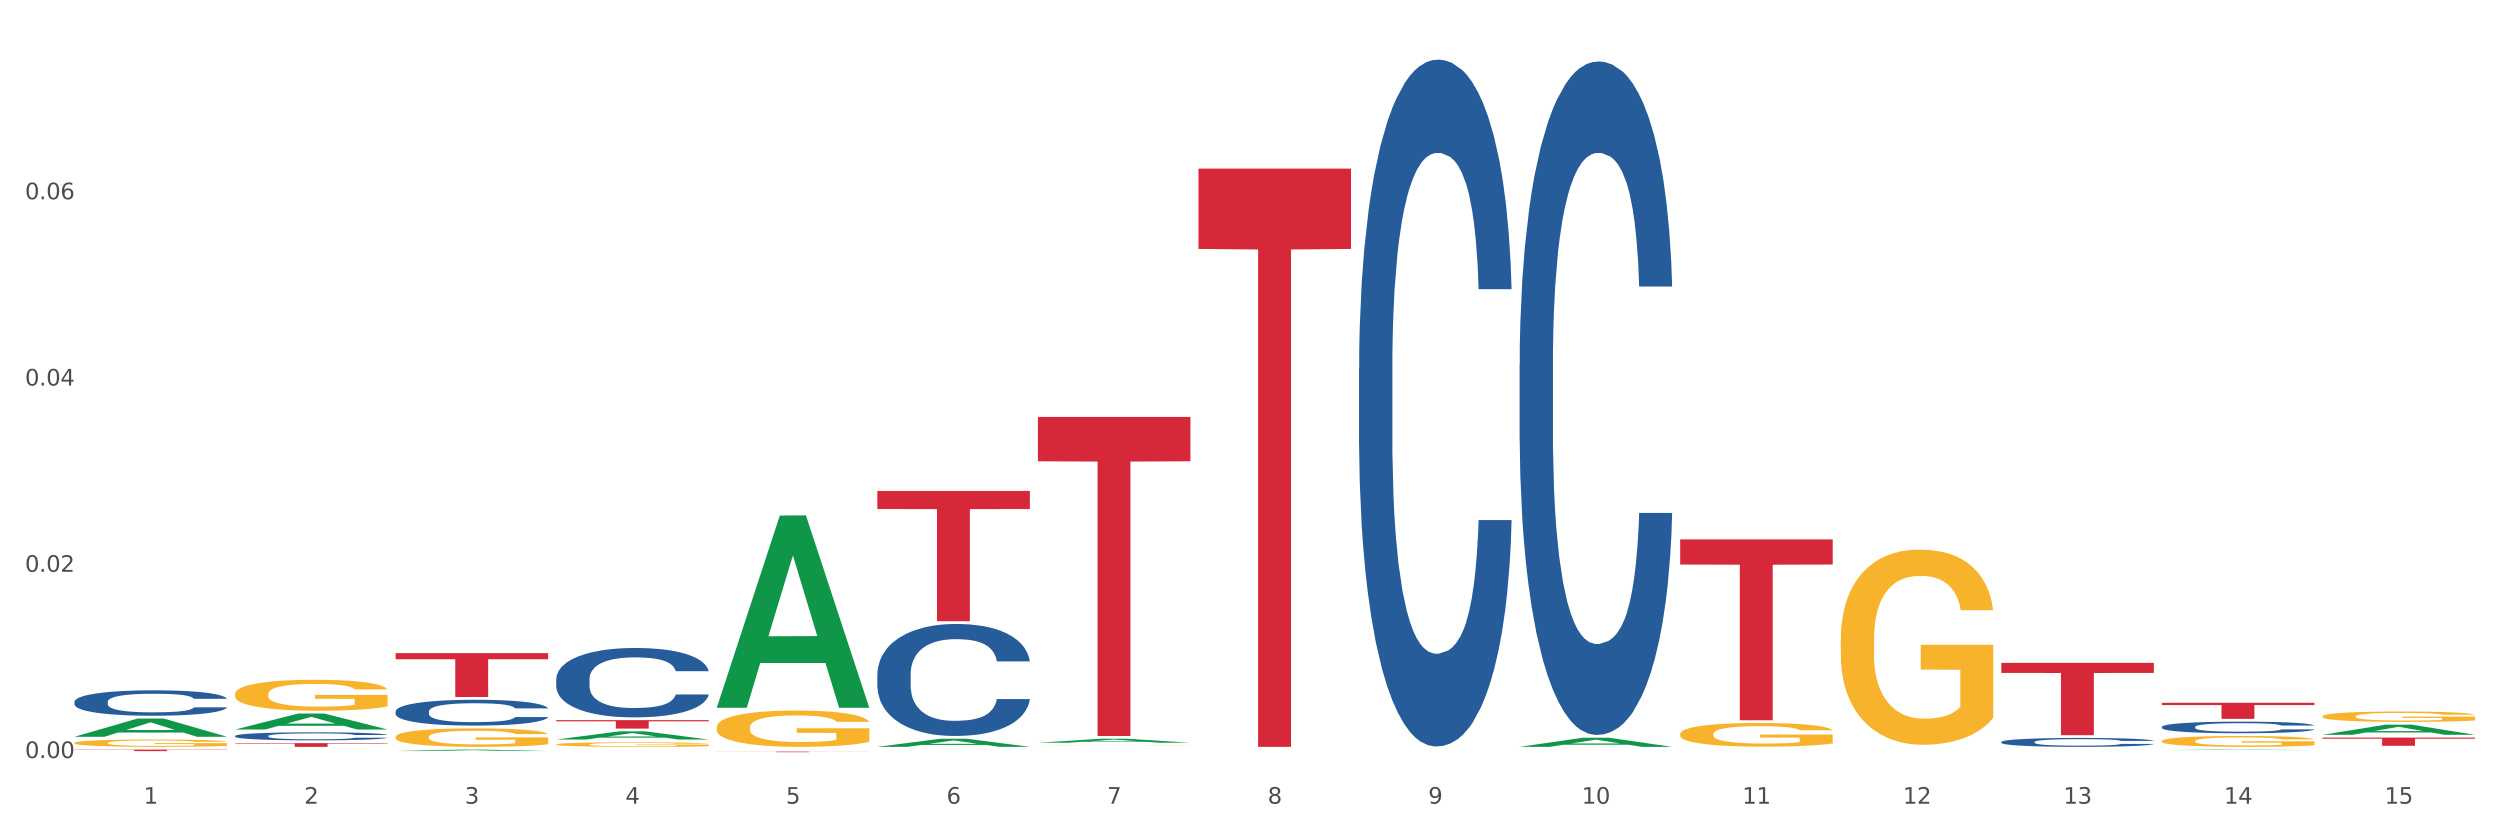<?xml version="1.0" encoding="utf-8" standalone="no"?>
<!DOCTYPE svg PUBLIC "-//W3C//DTD SVG 1.1//EN"
  "http://www.w3.org/Graphics/SVG/1.1/DTD/svg11.dtd">
<svg xmlns:xlink="http://www.w3.org/1999/xlink" width="1080pt" height="360pt" viewBox="0 0 1080 360" xmlns="http://www.w3.org/2000/svg" version="1.1">
 <rect x="0" y="0" width="1080" height="360" fill="#333333" stroke="none"/>
 <defs>
  <style type="text/css">*{stroke-linejoin: round; stroke-linecap: butt}</style>
 </defs>
 <g id="figure_1">
  <g id="patch_1">
   <path d="M 0 360 
L 1080 360 
L 1080 0 
L 0 0 
z
" style="fill: #ffffff; stroke: #ffffff; stroke-linejoin: miter"/>
  </g>
  <g id="axes_1">
   <g id="matplotlib.axis_1">
    <g id="xtick_1">
     <g id="text_1">
      <!-- 1 -->
      <g style="fill: #4d4d4d" transform="translate(62.07 347.204) scale(0.096 -0.096)">
       <defs>
        <path id="DejaVuSans-31" d="M 794 531 
L 1825 531 
L 1825 4091 
L 703 3866 
L 703 4441 
L 1819 4666 
L 2450 4666 
L 2450 531 
L 3481 531 
L 3481 0 
L 794 0 
L 794 531 
z
" transform="scale(0.016)"/>
       </defs>
       <use xlink:href="#DejaVuSans-31"/>
      </g>
     </g>
    </g>
    <g id="xtick_2">
     <g id="text_2">
      <!-- 2 -->
      <g style="fill: #4d4d4d" transform="translate(131.436 347.204) scale(0.096 -0.096)">
       <defs>
        <path id="DejaVuSans-32" d="M 1228 531 
L 3431 531 
L 3431 0 
L 469 0 
L 469 531 
Q 828 903 1448 1529 
Q 2069 2156 2228 2338 
Q 2531 2678 2651 2914 
Q 2772 3150 2772 3378 
Q 2772 3750 2511 3984 
Q 2250 4219 1831 4219 
Q 1534 4219 1204 4116 
Q 875 4013 500 3803 
L 500 4441 
Q 881 4594 1212 4672 
Q 1544 4750 1819 4750 
Q 2544 4750 2975 4387 
Q 3406 4025 3406 3419 
Q 3406 3131 3298 2873 
Q 3191 2616 2906 2266 
Q 2828 2175 2409 1742 
Q 1991 1309 1228 531 
z
" transform="scale(0.016)"/>
       </defs>
       <use xlink:href="#DejaVuSans-32"/>
      </g>
     </g>
    </g>
    <g id="xtick_3">
     <g id="text_3">
      <!-- 3 -->
      <g style="fill: #4d4d4d" transform="translate(200.802 347.204) scale(0.096 -0.096)">
       <defs>
        <path id="DejaVuSans-33" d="M 2597 2516 
Q 3050 2419 3304 2112 
Q 3559 1806 3559 1356 
Q 3559 666 3084 287 
Q 2609 -91 1734 -91 
Q 1441 -91 1130 -33 
Q 819 25 488 141 
L 488 750 
Q 750 597 1062 519 
Q 1375 441 1716 441 
Q 2309 441 2620 675 
Q 2931 909 2931 1356 
Q 2931 1769 2642 2001 
Q 2353 2234 1838 2234 
L 1294 2234 
L 1294 2753 
L 1863 2753 
Q 2328 2753 2575 2939 
Q 2822 3125 2822 3475 
Q 2822 3834 2567 4026 
Q 2313 4219 1838 4219 
Q 1578 4219 1281 4162 
Q 984 4106 628 3988 
L 628 4550 
Q 988 4650 1302 4700 
Q 1616 4750 1894 4750 
Q 2613 4750 3031 4423 
Q 3450 4097 3450 3541 
Q 3450 3153 3228 2886 
Q 3006 2619 2597 2516 
z
" transform="scale(0.016)"/>
       </defs>
       <use xlink:href="#DejaVuSans-33"/>
      </g>
     </g>
    </g>
    <g id="xtick_4">
     <g id="text_4">
      <!-- 4 -->
      <g style="fill: #4d4d4d" transform="translate(270.169 347.204) scale(0.096 -0.096)">
       <defs>
        <path id="DejaVuSans-34" d="M 2419 4116 
L 825 1625 
L 2419 1625 
L 2419 4116 
z
M 2253 4666 
L 3047 4666 
L 3047 1625 
L 3713 1625 
L 3713 1100 
L 3047 1100 
L 3047 0 
L 2419 0 
L 2419 1100 
L 313 1100 
L 313 1709 
L 2253 4666 
z
" transform="scale(0.016)"/>
       </defs>
       <use xlink:href="#DejaVuSans-34"/>
      </g>
     </g>
    </g>
    <g id="xtick_5">
     <g id="text_5">
      <!-- 5 -->
      <g style="fill: #4d4d4d" transform="translate(339.535 347.204) scale(0.096 -0.096)">
       <defs>
        <path id="DejaVuSans-35" d="M 691 4666 
L 3169 4666 
L 3169 4134 
L 1269 4134 
L 1269 2991 
Q 1406 3038 1543 3061 
Q 1681 3084 1819 3084 
Q 2600 3084 3056 2656 
Q 3513 2228 3513 1497 
Q 3513 744 3044 326 
Q 2575 -91 1722 -91 
Q 1428 -91 1123 -41 
Q 819 9 494 109 
L 494 744 
Q 775 591 1075 516 
Q 1375 441 1709 441 
Q 2250 441 2565 725 
Q 2881 1009 2881 1497 
Q 2881 1984 2565 2268 
Q 2250 2553 1709 2553 
Q 1456 2553 1204 2497 
Q 953 2441 691 2322 
L 691 4666 
z
" transform="scale(0.016)"/>
       </defs>
       <use xlink:href="#DejaVuSans-35"/>
      </g>
     </g>
    </g>
    <g id="xtick_6">
     <g id="text_6">
      <!-- 6 -->
      <g style="fill: #4d4d4d" transform="translate(408.901 347.204) scale(0.096 -0.096)">
       <defs>
        <path id="DejaVuSans-36" d="M 2113 2584 
Q 1688 2584 1439 2293 
Q 1191 2003 1191 1497 
Q 1191 994 1439 701 
Q 1688 409 2113 409 
Q 2538 409 2786 701 
Q 3034 994 3034 1497 
Q 3034 2003 2786 2293 
Q 2538 2584 2113 2584 
z
M 3366 4563 
L 3366 3988 
Q 3128 4100 2886 4159 
Q 2644 4219 2406 4219 
Q 1781 4219 1451 3797 
Q 1122 3375 1075 2522 
Q 1259 2794 1537 2939 
Q 1816 3084 2150 3084 
Q 2853 3084 3261 2657 
Q 3669 2231 3669 1497 
Q 3669 778 3244 343 
Q 2819 -91 2113 -91 
Q 1303 -91 875 529 
Q 447 1150 447 2328 
Q 447 3434 972 4092 
Q 1497 4750 2381 4750 
Q 2619 4750 2861 4703 
Q 3103 4656 3366 4563 
z
" transform="scale(0.016)"/>
       </defs>
       <use xlink:href="#DejaVuSans-36"/>
      </g>
     </g>
    </g>
    <g id="xtick_7">
     <g id="text_7">
      <!-- 7 -->
      <g style="fill: #4d4d4d" transform="translate(478.267 347.204) scale(0.096 -0.096)">
       <defs>
        <path id="DejaVuSans-37" d="M 525 4666 
L 3525 4666 
L 3525 4397 
L 1831 0 
L 1172 0 
L 2766 4134 
L 525 4134 
L 525 4666 
z
" transform="scale(0.016)"/>
       </defs>
       <use xlink:href="#DejaVuSans-37"/>
      </g>
     </g>
    </g>
    <g id="xtick_8">
     <g id="text_8">
      <!-- 8 -->
      <g style="fill: #4d4d4d" transform="translate(547.634 347.204) scale(0.096 -0.096)">
       <defs>
        <path id="DejaVuSans-38" d="M 2034 2216 
Q 1584 2216 1326 1975 
Q 1069 1734 1069 1313 
Q 1069 891 1326 650 
Q 1584 409 2034 409 
Q 2484 409 2743 651 
Q 3003 894 3003 1313 
Q 3003 1734 2745 1975 
Q 2488 2216 2034 2216 
z
M 1403 2484 
Q 997 2584 770 2862 
Q 544 3141 544 3541 
Q 544 4100 942 4425 
Q 1341 4750 2034 4750 
Q 2731 4750 3128 4425 
Q 3525 4100 3525 3541 
Q 3525 3141 3298 2862 
Q 3072 2584 2669 2484 
Q 3125 2378 3379 2068 
Q 3634 1759 3634 1313 
Q 3634 634 3220 271 
Q 2806 -91 2034 -91 
Q 1263 -91 848 271 
Q 434 634 434 1313 
Q 434 1759 690 2068 
Q 947 2378 1403 2484 
z
M 1172 3481 
Q 1172 3119 1398 2916 
Q 1625 2713 2034 2713 
Q 2441 2713 2670 2916 
Q 2900 3119 2900 3481 
Q 2900 3844 2670 4047 
Q 2441 4250 2034 4250 
Q 1625 4250 1398 4047 
Q 1172 3844 1172 3481 
z
" transform="scale(0.016)"/>
       </defs>
       <use xlink:href="#DejaVuSans-38"/>
      </g>
     </g>
    </g>
    <g id="xtick_9">
     <g id="text_9">
      <!-- 9 -->
      <g style="fill: #4d4d4d" transform="translate(617 347.204) scale(0.096 -0.096)">
       <defs>
        <path id="DejaVuSans-39" d="M 703 97 
L 703 672 
Q 941 559 1184 500 
Q 1428 441 1663 441 
Q 2288 441 2617 861 
Q 2947 1281 2994 2138 
Q 2813 1869 2534 1725 
Q 2256 1581 1919 1581 
Q 1219 1581 811 2004 
Q 403 2428 403 3163 
Q 403 3881 828 4315 
Q 1253 4750 1959 4750 
Q 2769 4750 3195 4129 
Q 3622 3509 3622 2328 
Q 3622 1225 3098 567 
Q 2575 -91 1691 -91 
Q 1453 -91 1209 -44 
Q 966 3 703 97 
z
M 1959 2075 
Q 2384 2075 2632 2365 
Q 2881 2656 2881 3163 
Q 2881 3666 2632 3958 
Q 2384 4250 1959 4250 
Q 1534 4250 1286 3958 
Q 1038 3666 1038 3163 
Q 1038 2656 1286 2365 
Q 1534 2075 1959 2075 
z
" transform="scale(0.016)"/>
       </defs>
       <use xlink:href="#DejaVuSans-39"/>
      </g>
     </g>
    </g>
    <g id="xtick_10">
     <g id="text_10">
      <!-- 10 -->
      <g style="fill: #4d4d4d" transform="translate(683.312 347.204) scale(0.096 -0.096)">
       <defs>
        <path id="DejaVuSans-30" d="M 2034 4250 
Q 1547 4250 1301 3770 
Q 1056 3291 1056 2328 
Q 1056 1369 1301 889 
Q 1547 409 2034 409 
Q 2525 409 2770 889 
Q 3016 1369 3016 2328 
Q 3016 3291 2770 3770 
Q 2525 4250 2034 4250 
z
M 2034 4750 
Q 2819 4750 3233 4129 
Q 3647 3509 3647 2328 
Q 3647 1150 3233 529 
Q 2819 -91 2034 -91 
Q 1250 -91 836 529 
Q 422 1150 422 2328 
Q 422 3509 836 4129 
Q 1250 4750 2034 4750 
z
" transform="scale(0.016)"/>
       </defs>
       <use xlink:href="#DejaVuSans-31"/>
       <use xlink:href="#DejaVuSans-30" transform="translate(63.623 0)"/>
      </g>
     </g>
    </g>
    <g id="xtick_11">
     <g id="text_11">
      <!-- 11 -->
      <g style="fill: #4d4d4d" transform="translate(752.678 347.204) scale(0.096 -0.096)">
       <use xlink:href="#DejaVuSans-31"/>
       <use xlink:href="#DejaVuSans-31" transform="translate(63.623 0)"/>
      </g>
     </g>
    </g>
    <g id="xtick_12">
     <g id="text_12">
      <!-- 12 -->
      <g style="fill: #4d4d4d" transform="translate(822.044 347.204) scale(0.096 -0.096)">
       <use xlink:href="#DejaVuSans-31"/>
       <use xlink:href="#DejaVuSans-32" transform="translate(63.623 0)"/>
      </g>
     </g>
    </g>
    <g id="xtick_13">
     <g id="text_13">
      <!-- 13 -->
      <g style="fill: #4d4d4d" transform="translate(891.411 347.204) scale(0.096 -0.096)">
       <use xlink:href="#DejaVuSans-31"/>
       <use xlink:href="#DejaVuSans-33" transform="translate(63.623 0)"/>
      </g>
     </g>
    </g>
    <g id="xtick_14">
     <g id="text_14">
      <!-- 14 -->
      <g style="fill: #4d4d4d" transform="translate(960.777 347.204) scale(0.096 -0.096)">
       <use xlink:href="#DejaVuSans-31"/>
       <use xlink:href="#DejaVuSans-34" transform="translate(63.623 0)"/>
      </g>
     </g>
    </g>
    <g id="xtick_15">
     <g id="text_15">
      <!-- 15 -->
      <g style="fill: #4d4d4d" transform="translate(1030.143 347.204) scale(0.096 -0.096)">
       <use xlink:href="#DejaVuSans-31"/>
       <use xlink:href="#DejaVuSans-35" transform="translate(63.623 0)"/>
      </g>
     </g>
    </g>
    <g id="xtick_16"/>
    <g id="xtick_17"/>
    <g id="xtick_18"/>
    <g id="xtick_19"/>
    <g id="xtick_20"/>
    <g id="xtick_21"/>
    <g id="xtick_22"/>
    <g id="xtick_23"/>
    <g id="xtick_24"/>
    <g id="xtick_25"/>
    <g id="xtick_26"/>
    <g id="xtick_27"/>
    <g id="xtick_28"/>
    <g id="xtick_29"/>
   </g>
   <g id="matplotlib.axis_2">
    <g id="ytick_1">
     <g id="text_16">
      <!-- 0.00 -->
      <g style="fill: #4d4d4d" transform="translate(10.8 327.484) scale(0.096 -0.096)">
       <defs>
        <path id="DejaVuSans-2e" d="M 684 794 
L 1344 794 
L 1344 0 
L 684 0 
L 684 794 
z
" transform="scale(0.016)"/>
       </defs>
       <use xlink:href="#DejaVuSans-30"/>
       <use xlink:href="#DejaVuSans-2e" transform="translate(63.623 0)"/>
       <use xlink:href="#DejaVuSans-30" transform="translate(95.41 0)"/>
       <use xlink:href="#DejaVuSans-30" transform="translate(159.033 0)"/>
      </g>
     </g>
    </g>
    <g id="ytick_2">
     <g id="text_17">
      <!-- 0.02 -->
      <g style="fill: #4d4d4d" transform="translate(10.8 247.017) scale(0.096 -0.096)">
       <use xlink:href="#DejaVuSans-30"/>
       <use xlink:href="#DejaVuSans-2e" transform="translate(63.623 0)"/>
       <use xlink:href="#DejaVuSans-30" transform="translate(95.41 0)"/>
       <use xlink:href="#DejaVuSans-32" transform="translate(159.033 0)"/>
      </g>
     </g>
    </g>
    <g id="ytick_3">
     <g id="text_18">
      <!-- 0.04 -->
      <g style="fill: #4d4d4d" transform="translate(10.8 166.55) scale(0.096 -0.096)">
       <use xlink:href="#DejaVuSans-30"/>
       <use xlink:href="#DejaVuSans-2e" transform="translate(63.623 0)"/>
       <use xlink:href="#DejaVuSans-30" transform="translate(95.41 0)"/>
       <use xlink:href="#DejaVuSans-34" transform="translate(159.033 0)"/>
      </g>
     </g>
    </g>
    <g id="ytick_4">
     <g id="text_19">
      <!-- 0.06 -->
      <g style="fill: #4d4d4d" transform="translate(10.8 86.083) scale(0.096 -0.096)">
       <use xlink:href="#DejaVuSans-30"/>
       <use xlink:href="#DejaVuSans-2e" transform="translate(63.623 0)"/>
       <use xlink:href="#DejaVuSans-30" transform="translate(95.41 0)"/>
       <use xlink:href="#DejaVuSans-36" transform="translate(159.033 0)"/>
      </g>
     </g>
    </g>
    <g id="ytick_5"/>
    <g id="ytick_6"/>
    <g id="ytick_7"/>
    <g id="ytick_8"/>
   </g>
   <g id="PolyCollection_1">
    <path d="M 32.175 318.269 
L 32.243 318.262 
L 59.417 310.404 
L 70.695 310.396 
L 98.073 318.284 
L 85.029 318.284 
L 79.119 316.447 
L 51.061 316.447 
L 50.857 316.477 
L 45.151 318.284 
L 32.175 318.284 
L 32.175 318.269 
L 54.594 315.351 
L 75.586 315.344 
L 65.192 312.078 
L 65.056 312.063 
L 64.92 312.085 
L 54.526 315.344 
L 54.594 315.351 
L 32.175 318.269 
z
" clip-path="url(#p2cd7a5540b)" style="fill: #109648"/>
    <path d="M 170.907 282.16 
L 236.805 282.16 
L 236.805 284.793 
L 210.883 284.811 
L 210.883 301.104 
L 196.673 301.104 
L 196.673 284.811 
L 170.907 284.793 
L 170.907 282.178 
L 170.907 282.16 
z
" clip-path="url(#p2cd7a5540b)" style="fill: #d62839"/>
    <path d="M 240.274 311.094 
L 306.172 311.094 
L 306.172 311.602 
L 280.25 311.606 
L 280.25 314.752 
L 266.039 314.752 
L 266.039 311.606 
L 240.274 311.602 
L 240.274 311.098 
L 240.274 311.094 
z
" clip-path="url(#p2cd7a5540b)" style="fill: #d62839"/>
    <path d="M 309.64 324.682 
L 375.538 324.682 
L 375.538 324.719 
L 349.616 324.719 
L 349.616 324.95 
L 335.406 324.95 
L 335.406 324.719 
L 309.64 324.719 
L 309.64 324.682 
L 309.64 324.682 
z
" clip-path="url(#p2cd7a5540b)" style="fill: #d62839"/>
    <path d="M 379.006 212.083 
L 444.904 212.083 
L 444.904 219.904 
L 418.982 219.957 
L 418.982 268.362 
L 404.772 268.362 
L 404.772 219.957 
L 379.006 219.904 
L 379.006 212.136 
L 379.006 212.083 
z
" clip-path="url(#p2cd7a5540b)" style="fill: #d62839"/>
    <path d="M 517.739 72.826 
L 583.636 72.826 
L 583.636 107.543 
L 557.715 107.777 
L 557.715 322.644 
L 543.504 322.644 
L 543.504 107.777 
L 517.739 107.543 
L 517.739 73.061 
L 517.739 72.826 
z
" clip-path="url(#p2cd7a5540b)" style="fill: #d62839"/>
    <path d="M 933.936 314 
L 934.014 313.995 
L 934.014 313.867 
L 934.247 313.693 
L 935.104 313.373 
L 936.195 313.13 
L 938.064 312.846 
L 939.077 312.727 
L 940.401 312.595 
L 943.127 312.38 
L 946.243 312.196 
L 948.424 312.096 
L 950.06 312.032 
L 953.721 311.917 
L 955.824 311.867 
L 958.005 311.826 
L 959.874 311.798 
L 962.99 311.766 
L 965.483 311.752 
L 968.365 311.748 
L 970.779 311.752 
L 973.973 311.771 
L 978.647 311.826 
L 980.438 311.858 
L 982.853 311.913 
L 985.346 311.986 
L 987.371 312.059 
L 989.708 312.164 
L 992.122 312.302 
L 994.459 312.476 
L 996.095 312.636 
L 997.419 312.805 
L 998.587 313.011 
L 999.444 313.236 
L 999.834 313.423 
L 985.579 313.423 
L 985.19 313.254 
L 984.411 313.071 
L 983.632 312.947 
L 982.775 312.846 
L 981.451 312.732 
L 980.283 312.659 
L 978.335 312.572 
L 976.544 312.517 
L 975.064 312.485 
L 973.272 312.457 
L 969.455 312.43 
L 966.729 312.43 
L 965.015 312.439 
L 962.912 312.462 
L 961.121 312.494 
L 959.018 312.549 
L 957.382 312.608 
L 955.746 312.686 
L 954.811 312.741 
L 953.409 312.842 
L 952.475 312.924 
L 951.228 313.066 
L 950.527 313.167 
L 949.281 313.428 
L 948.736 313.62 
L 948.502 313.753 
L 948.346 313.899 
L 948.346 314.613 
L 948.814 314.934 
L 949.203 315.071 
L 949.826 315.227 
L 950.995 315.428 
L 952.708 315.625 
L 954.5 315.767 
L 955.98 315.854 
L 957.382 315.918 
L 958.784 315.968 
L 960.498 316.014 
L 961.9 316.042 
L 964.003 316.069 
L 966.495 316.083 
L 968.443 316.083 
L 972.415 316.06 
L 974.207 316.037 
L 975.92 316.005 
L 977.79 315.955 
L 979.27 315.9 
L 980.127 315.859 
L 981.529 315.772 
L 982.619 315.68 
L 983.554 315.575 
L 984.177 315.483 
L 984.878 315.346 
L 985.423 315.19 
L 985.579 315.108 
L 999.834 315.108 
L 999.522 315.273 
L 998.977 315.433 
L 997.886 315.648 
L 997.03 315.772 
L 995.705 315.923 
L 994.303 316.051 
L 992.356 316.193 
L 990.564 316.298 
L 988.695 316.39 
L 986.67 316.472 
L 983.009 316.586 
L 981.685 316.618 
L 978.88 316.673 
L 976.699 316.705 
L 973.506 316.737 
L 970.234 316.756 
L 966.807 316.76 
L 963.769 316.751 
L 960.42 316.724 
L 958.317 316.696 
L 955.98 316.655 
L 953.253 316.591 
L 950.683 316.513 
L 948.268 316.422 
L 946.009 316.316 
L 943.906 316.197 
L 941.18 316 
L 939.155 315.808 
L 937.675 315.63 
L 936.662 315.479 
L 935.65 315.286 
L 935.104 315.154 
L 934.247 314.833 
L 933.936 314.536 
L 933.936 314 
z
" clip-path="url(#p2cd7a5540b)" style="fill: #255c99"/>
    <path d="M 864.57 320.522 
L 864.648 320.519 
L 864.648 320.42 
L 864.881 320.287 
L 865.738 320.04 
L 866.829 319.854 
L 868.698 319.636 
L 869.711 319.544 
L 871.035 319.442 
L 873.761 319.277 
L 876.877 319.136 
L 879.058 319.059 
L 880.694 319.009 
L 884.355 318.921 
L 886.458 318.883 
L 888.639 318.851 
L 890.508 318.83 
L 893.624 318.805 
L 896.117 318.795 
L 898.999 318.791 
L 901.413 318.795 
L 904.607 318.809 
L 909.281 318.851 
L 911.072 318.876 
L 913.487 318.918 
L 915.979 318.974 
L 918.005 319.03 
L 920.341 319.111 
L 922.756 319.217 
L 925.093 319.351 
L 926.729 319.474 
L 928.053 319.604 
L 929.221 319.762 
L 930.078 319.935 
L 930.468 320.079 
L 916.213 320.079 
L 915.824 319.949 
L 915.045 319.808 
L 914.266 319.713 
L 913.409 319.636 
L 912.085 319.548 
L 910.916 319.491 
L 908.969 319.425 
L 907.177 319.382 
L 905.697 319.358 
L 903.906 319.337 
L 900.089 319.315 
L 897.363 319.315 
L 895.649 319.322 
L 893.546 319.34 
L 891.754 319.365 
L 889.651 319.407 
L 888.016 319.453 
L 886.38 319.513 
L 885.445 319.555 
L 884.043 319.632 
L 883.108 319.695 
L 881.862 319.805 
L 881.161 319.882 
L 879.915 320.083 
L 879.369 320.23 
L 879.136 320.332 
L 878.98 320.445 
L 878.98 320.994 
L 879.447 321.24 
L 879.837 321.346 
L 880.46 321.465 
L 881.628 321.62 
L 883.342 321.772 
L 885.134 321.881 
L 886.614 321.948 
L 888.016 321.997 
L 889.418 322.036 
L 891.131 322.071 
L 892.533 322.092 
L 894.637 322.113 
L 897.129 322.124 
L 899.076 322.124 
L 903.049 322.106 
L 904.841 322.088 
L 906.554 322.064 
L 908.424 322.025 
L 909.904 321.983 
L 910.76 321.951 
L 912.163 321.884 
L 913.253 321.814 
L 914.188 321.733 
L 914.811 321.663 
L 915.512 321.557 
L 916.057 321.437 
L 916.213 321.374 
L 930.468 321.374 
L 930.156 321.501 
L 929.611 321.624 
L 928.52 321.789 
L 927.663 321.884 
L 926.339 322 
L 924.937 322.099 
L 922.99 322.208 
L 921.198 322.289 
L 919.329 322.359 
L 917.304 322.423 
L 913.643 322.511 
L 912.318 322.535 
L 909.514 322.577 
L 907.333 322.602 
L 904.14 322.627 
L 900.868 322.641 
L 897.441 322.644 
L 894.403 322.637 
L 891.053 322.616 
L 888.95 322.595 
L 886.614 322.563 
L 883.887 322.514 
L 881.317 322.454 
L 878.902 322.384 
L 876.643 322.303 
L 874.54 322.211 
L 871.814 322.06 
L 869.789 321.912 
L 868.309 321.775 
L 867.296 321.659 
L 866.283 321.511 
L 865.738 321.409 
L 864.881 321.163 
L 864.57 320.934 
L 864.57 320.522 
z
" clip-path="url(#p2cd7a5540b)" style="fill: #255c99"/>
    <path d="M 656.471 157.278 
L 656.549 157.012 
L 656.549 149.572 
L 656.783 139.475 
L 657.639 120.874 
L 658.73 106.791 
L 660.599 90.317 
L 661.612 83.408 
L 662.936 75.702 
L 665.662 63.213 
L 668.778 52.584 
L 670.959 46.738 
L 672.595 43.018 
L 676.256 36.375 
L 678.359 33.452 
L 680.54 31.061 
L 682.41 29.467 
L 685.525 27.607 
L 688.018 26.809 
L 690.9 26.544 
L 693.315 26.809 
L 696.508 27.872 
L 701.182 31.061 
L 702.973 32.921 
L 705.388 36.11 
L 707.881 40.361 
L 709.906 44.613 
L 712.243 50.724 
L 714.657 58.696 
L 716.994 68.793 
L 718.63 78.093 
L 719.954 87.925 
L 721.123 99.882 
L 721.979 112.903 
L 722.369 123.797 
L 708.114 123.797 
L 707.725 113.966 
L 706.946 103.337 
L 706.167 96.162 
L 705.31 90.317 
L 703.986 83.674 
L 702.818 79.422 
L 700.87 74.373 
L 699.079 71.185 
L 697.599 69.325 
L 695.807 67.73 
L 691.99 66.136 
L 689.264 66.136 
L 687.55 66.667 
L 685.447 67.996 
L 683.656 69.856 
L 681.553 73.045 
L 679.917 76.499 
L 678.281 81.016 
L 677.346 84.205 
L 675.944 90.051 
L 675.01 94.834 
L 673.763 103.071 
L 673.062 108.917 
L 671.816 124.063 
L 671.271 135.223 
L 671.037 142.929 
L 670.881 151.432 
L 670.881 192.885 
L 671.349 211.485 
L 671.738 219.457 
L 672.361 228.491 
L 673.53 240.183 
L 675.243 251.609 
L 677.035 259.846 
L 678.515 264.895 
L 679.917 268.615 
L 681.319 271.538 
L 683.033 274.195 
L 684.435 275.789 
L 686.538 277.384 
L 689.03 278.181 
L 690.978 278.181 
L 694.95 276.852 
L 696.742 275.524 
L 698.456 273.664 
L 700.325 270.741 
L 701.805 267.552 
L 702.662 265.161 
L 704.064 260.112 
L 705.154 254.797 
L 706.089 248.686 
L 706.712 243.371 
L 707.413 235.4 
L 707.959 226.365 
L 708.114 221.582 
L 722.369 221.582 
L 722.057 231.148 
L 721.512 240.449 
L 720.422 252.937 
L 719.565 260.112 
L 718.241 268.881 
L 716.838 276.321 
L 714.891 284.558 
L 713.1 290.67 
L 711.23 295.984 
L 709.205 300.767 
L 705.544 307.41 
L 704.22 309.27 
L 701.416 312.459 
L 699.235 314.319 
L 696.041 316.179 
L 692.769 317.242 
L 689.342 317.507 
L 686.304 316.976 
L 682.955 315.382 
L 680.852 313.787 
L 678.515 311.396 
L 675.789 307.676 
L 673.218 303.159 
L 670.803 297.844 
L 668.544 291.733 
L 666.441 284.824 
L 663.715 273.398 
L 661.69 262.238 
L 660.21 251.875 
L 659.197 243.106 
L 658.185 231.946 
L 657.639 224.24 
L 656.783 205.639 
L 656.471 188.367 
L 656.471 157.278 
z
" clip-path="url(#p2cd7a5540b)" style="fill: #255c99"/>
    <path d="M 587.105 159.082 
L 587.183 158.811 
L 587.183 151.224 
L 587.416 140.927 
L 588.273 121.958 
L 589.364 107.596 
L 591.233 90.795 
L 592.246 83.749 
L 593.57 75.891 
L 596.296 63.155 
L 599.412 52.316 
L 601.593 46.354 
L 603.229 42.56 
L 606.89 35.786 
L 608.993 32.805 
L 611.174 30.366 
L 613.043 28.74 
L 616.159 26.843 
L 618.652 26.03 
L 621.534 25.759 
L 623.948 26.03 
L 627.142 27.114 
L 631.816 30.366 
L 633.607 32.263 
L 636.022 35.515 
L 638.514 39.851 
L 640.54 44.186 
L 642.877 50.419 
L 645.291 58.548 
L 647.628 68.846 
L 649.264 78.33 
L 650.588 88.356 
L 651.756 100.55 
L 652.613 113.828 
L 653.003 124.939 
L 638.748 124.939 
L 638.359 114.912 
L 637.58 104.073 
L 636.801 96.757 
L 635.944 90.795 
L 634.62 84.02 
L 633.451 79.685 
L 631.504 74.536 
L 629.713 71.284 
L 628.233 69.387 
L 626.441 67.762 
L 622.624 66.136 
L 619.898 66.136 
L 618.184 66.678 
L 616.081 68.033 
L 614.29 69.929 
L 612.186 73.181 
L 610.551 76.704 
L 608.915 81.311 
L 607.98 84.562 
L 606.578 90.524 
L 605.643 95.402 
L 604.397 103.802 
L 603.696 109.764 
L 602.45 125.21 
L 601.905 136.591 
L 601.671 144.449 
L 601.515 153.121 
L 601.515 195.394 
L 601.982 214.362 
L 602.372 222.492 
L 602.995 231.705 
L 604.163 243.628 
L 605.877 255.281 
L 607.669 263.681 
L 609.149 268.83 
L 610.551 272.623 
L 611.953 275.604 
L 613.666 278.314 
L 615.069 279.94 
L 617.172 281.566 
L 619.664 282.379 
L 621.612 282.379 
L 625.584 281.024 
L 627.376 279.669 
L 629.089 277.772 
L 630.959 274.791 
L 632.439 271.54 
L 633.296 269.101 
L 634.698 263.952 
L 635.788 258.532 
L 636.723 252.3 
L 637.346 246.88 
L 638.047 238.751 
L 638.592 229.537 
L 638.748 224.66 
L 653.003 224.66 
L 652.691 234.415 
L 652.146 243.899 
L 651.055 256.636 
L 650.199 263.952 
L 648.874 272.894 
L 647.472 280.482 
L 645.525 288.882 
L 643.733 295.115 
L 641.864 300.535 
L 639.839 305.412 
L 636.178 312.187 
L 634.853 314.084 
L 632.049 317.335 
L 629.868 319.232 
L 626.675 321.129 
L 623.403 322.213 
L 619.976 322.484 
L 616.938 321.942 
L 613.589 320.316 
L 611.485 318.69 
L 609.149 316.251 
L 606.422 312.458 
L 603.852 307.851 
L 601.437 302.431 
L 599.178 296.199 
L 597.075 289.153 
L 594.349 277.501 
L 592.324 266.12 
L 590.844 255.552 
L 589.831 246.609 
L 588.818 235.228 
L 588.273 227.37 
L 587.416 208.401 
L 587.105 190.787 
L 587.105 159.082 
z
" clip-path="url(#p2cd7a5540b)" style="fill: #255c99"/>
    <path d="M 379.006 291.294 
L 379.084 291.25 
L 379.084 290.012 
L 379.318 288.333 
L 380.175 285.24 
L 381.265 282.899 
L 383.134 280.159 
L 384.147 279.01 
L 385.471 277.729 
L 388.198 275.652 
L 391.313 273.885 
L 393.494 272.913 
L 395.13 272.294 
L 398.791 271.189 
L 400.894 270.703 
L 403.075 270.306 
L 404.945 270.04 
L 408.06 269.731 
L 410.553 269.599 
L 413.435 269.554 
L 415.85 269.599 
L 419.043 269.775 
L 423.717 270.306 
L 425.509 270.615 
L 427.923 271.145 
L 430.416 271.852 
L 432.441 272.559 
L 434.778 273.575 
L 437.193 274.901 
L 439.529 276.58 
L 441.165 278.126 
L 442.489 279.761 
L 443.658 281.75 
L 444.515 283.915 
L 444.904 285.726 
L 430.65 285.726 
L 430.26 284.092 
L 429.481 282.324 
L 428.702 281.131 
L 427.845 280.159 
L 426.521 279.054 
L 425.353 278.347 
L 423.405 277.508 
L 421.614 276.978 
L 420.134 276.668 
L 418.342 276.403 
L 414.526 276.138 
L 411.799 276.138 
L 410.086 276.226 
L 407.982 276.447 
L 406.191 276.757 
L 404.088 277.287 
L 402.452 277.861 
L 400.816 278.613 
L 399.882 279.143 
L 398.479 280.115 
L 397.545 280.91 
L 396.298 282.28 
L 395.597 283.252 
L 394.351 285.771 
L 393.806 287.626 
L 393.572 288.908 
L 393.416 290.322 
L 393.416 297.215 
L 393.884 300.308 
L 394.273 301.633 
L 394.896 303.136 
L 396.065 305.08 
L 397.778 306.98 
L 399.57 308.35 
L 401.05 309.189 
L 402.452 309.808 
L 403.854 310.294 
L 405.568 310.736 
L 406.97 311.001 
L 409.073 311.266 
L 411.566 311.398 
L 413.513 311.398 
L 417.485 311.177 
L 419.277 310.957 
L 420.991 310.647 
L 422.86 310.161 
L 424.34 309.631 
L 425.197 309.233 
L 426.599 308.394 
L 427.69 307.51 
L 428.624 306.494 
L 429.247 305.61 
L 429.948 304.284 
L 430.494 302.782 
L 430.65 301.987 
L 444.904 301.987 
L 444.592 303.577 
L 444.047 305.124 
L 442.957 307.201 
L 442.1 308.394 
L 440.776 309.852 
L 439.374 311.089 
L 437.426 312.459 
L 435.635 313.475 
L 433.765 314.359 
L 431.74 315.154 
L 428.079 316.259 
L 426.755 316.568 
L 423.951 317.098 
L 421.77 317.408 
L 418.576 317.717 
L 415.304 317.894 
L 411.877 317.938 
L 408.839 317.849 
L 405.49 317.584 
L 403.387 317.319 
L 401.05 316.922 
L 398.324 316.303 
L 395.753 315.552 
L 393.339 314.668 
L 391.08 313.652 
L 388.976 312.503 
L 386.25 310.603 
L 384.225 308.747 
L 382.745 307.024 
L 381.732 305.566 
L 380.72 303.71 
L 380.175 302.429 
L 379.318 299.336 
L 379.006 296.464 
L 379.006 291.294 
z
" clip-path="url(#p2cd7a5540b)" style="fill: #255c99"/>
    <path d="M 240.274 293.396 
L 240.352 293.369 
L 240.352 292.602 
L 240.585 291.562 
L 241.442 289.646 
L 242.533 288.195 
L 244.402 286.498 
L 245.415 285.786 
L 246.739 284.993 
L 249.465 283.706 
L 252.581 282.611 
L 254.762 282.009 
L 256.398 281.626 
L 260.059 280.941 
L 262.162 280.64 
L 264.343 280.394 
L 266.212 280.23 
L 269.328 280.038 
L 271.821 279.956 
L 274.703 279.929 
L 277.117 279.956 
L 280.311 280.066 
L 284.985 280.394 
L 286.776 280.586 
L 289.191 280.914 
L 291.683 281.352 
L 293.709 281.79 
L 296.045 282.42 
L 298.46 283.241 
L 300.797 284.281 
L 302.433 285.239 
L 303.757 286.252 
L 304.925 287.484 
L 305.782 288.825 
L 306.172 289.947 
L 291.917 289.947 
L 291.528 288.934 
L 290.749 287.839 
L 289.97 287.1 
L 289.113 286.498 
L 287.789 285.814 
L 286.62 285.376 
L 284.673 284.856 
L 282.881 284.527 
L 281.401 284.336 
L 279.61 284.171 
L 275.793 284.007 
L 273.067 284.007 
L 271.353 284.062 
L 269.25 284.199 
L 267.458 284.39 
L 265.355 284.719 
L 263.72 285.075 
L 262.084 285.54 
L 261.149 285.869 
L 259.747 286.471 
L 258.812 286.963 
L 257.566 287.812 
L 256.865 288.414 
L 255.619 289.974 
L 255.073 291.124 
L 254.84 291.918 
L 254.684 292.794 
L 254.684 297.064 
L 255.151 298.98 
L 255.541 299.801 
L 256.164 300.732 
L 257.332 301.936 
L 259.046 303.113 
L 260.838 303.962 
L 262.318 304.482 
L 263.72 304.865 
L 265.122 305.166 
L 266.835 305.44 
L 268.237 305.604 
L 270.341 305.768 
L 272.833 305.851 
L 274.78 305.851 
L 278.753 305.714 
L 280.545 305.577 
L 282.258 305.385 
L 284.128 305.084 
L 285.608 304.756 
L 286.465 304.509 
L 287.867 303.989 
L 288.957 303.442 
L 289.892 302.812 
L 290.515 302.265 
L 291.216 301.444 
L 291.761 300.513 
L 291.917 300.02 
L 306.172 300.02 
L 305.86 301.006 
L 305.315 301.964 
L 304.224 303.25 
L 303.367 303.989 
L 302.043 304.893 
L 300.641 305.659 
L 298.694 306.508 
L 296.902 307.137 
L 295.033 307.685 
L 293.008 308.177 
L 289.347 308.862 
L 288.022 309.053 
L 285.218 309.382 
L 283.037 309.573 
L 279.844 309.765 
L 276.572 309.874 
L 273.145 309.902 
L 270.107 309.847 
L 266.757 309.683 
L 264.654 309.519 
L 262.318 309.272 
L 259.591 308.889 
L 257.021 308.424 
L 254.606 307.876 
L 252.347 307.247 
L 250.244 306.535 
L 247.518 305.358 
L 245.493 304.208 
L 244.013 303.141 
L 243 302.237 
L 241.987 301.088 
L 241.442 300.294 
L 240.585 298.378 
L 240.274 296.599 
L 240.274 293.396 
z
" clip-path="url(#p2cd7a5540b)" style="fill: #255c99"/>
    <path d="M 170.907 307.312 
L 170.985 307.302 
L 170.985 307.016 
L 171.219 306.629 
L 172.076 305.915 
L 173.166 305.375 
L 175.036 304.743 
L 176.048 304.478 
L 177.373 304.182 
L 180.099 303.703 
L 183.215 303.295 
L 185.396 303.071 
L 187.031 302.928 
L 190.692 302.673 
L 192.796 302.561 
L 194.977 302.469 
L 196.846 302.408 
L 199.962 302.337 
L 202.454 302.306 
L 205.336 302.296 
L 207.751 302.306 
L 210.945 302.347 
L 215.618 302.469 
L 217.41 302.541 
L 219.825 302.663 
L 222.317 302.826 
L 224.342 302.989 
L 226.679 303.224 
L 229.094 303.53 
L 231.431 303.917 
L 233.066 304.274 
L 234.391 304.651 
L 235.559 305.11 
L 236.416 305.609 
L 236.805 306.027 
L 222.551 306.027 
L 222.161 305.65 
L 221.382 305.242 
L 220.604 304.967 
L 219.747 304.743 
L 218.422 304.488 
L 217.254 304.325 
L 215.307 304.131 
L 213.515 304.009 
L 212.035 303.938 
L 210.244 303.876 
L 206.427 303.815 
L 203.701 303.815 
L 201.987 303.836 
L 199.884 303.887 
L 198.092 303.958 
L 195.989 304.08 
L 194.353 304.213 
L 192.718 304.386 
L 191.783 304.508 
L 190.381 304.733 
L 189.446 304.916 
L 188.2 305.232 
L 187.499 305.457 
L 186.252 306.038 
L 185.707 306.466 
L 185.474 306.762 
L 185.318 307.088 
L 185.318 308.678 
L 185.785 309.392 
L 186.175 309.698 
L 186.798 310.044 
L 187.966 310.493 
L 189.68 310.931 
L 191.471 311.247 
L 192.951 311.441 
L 194.353 311.584 
L 195.755 311.696 
L 197.469 311.798 
L 198.871 311.859 
L 200.974 311.92 
L 203.467 311.951 
L 205.414 311.951 
L 209.387 311.9 
L 211.178 311.849 
L 212.892 311.777 
L 214.761 311.665 
L 216.241 311.543 
L 217.098 311.451 
L 218.5 311.257 
L 219.591 311.054 
L 220.526 310.819 
L 221.149 310.615 
L 221.85 310.309 
L 222.395 309.963 
L 222.551 309.779 
L 236.805 309.779 
L 236.494 310.146 
L 235.949 310.503 
L 234.858 310.982 
L 234.001 311.257 
L 232.677 311.594 
L 231.275 311.879 
L 229.328 312.195 
L 227.536 312.43 
L 225.667 312.634 
L 223.641 312.817 
L 219.98 313.072 
L 218.656 313.144 
L 215.852 313.266 
L 213.671 313.337 
L 210.477 313.409 
L 207.206 313.449 
L 203.779 313.46 
L 200.741 313.439 
L 197.391 313.378 
L 195.288 313.317 
L 192.951 313.225 
L 190.225 313.082 
L 187.655 312.909 
L 185.24 312.705 
L 182.981 312.471 
L 180.878 312.206 
L 178.152 311.767 
L 176.126 311.339 
L 174.646 310.941 
L 173.634 310.605 
L 172.621 310.177 
L 172.076 309.881 
L 171.219 309.168 
L 170.907 308.505 
L 170.907 307.312 
z
" clip-path="url(#p2cd7a5540b)" style="fill: #255c99"/>
    <path d="M 101.541 317.922 
L 101.619 317.919 
L 101.619 317.83 
L 101.853 317.71 
L 102.71 317.488 
L 103.8 317.32 
L 105.67 317.123 
L 106.682 317.041 
L 108.006 316.949 
L 110.733 316.8 
L 113.848 316.673 
L 116.029 316.603 
L 117.665 316.559 
L 121.326 316.48 
L 123.429 316.445 
L 125.61 316.416 
L 127.48 316.397 
L 130.595 316.375 
L 133.088 316.366 
L 135.97 316.363 
L 138.385 316.366 
L 141.578 316.378 
L 146.252 316.416 
L 148.044 316.439 
L 150.458 316.477 
L 152.951 316.527 
L 154.976 316.578 
L 157.313 316.651 
L 159.728 316.746 
L 162.064 316.867 
L 163.7 316.977 
L 165.024 317.095 
L 166.193 317.237 
L 167.05 317.393 
L 167.439 317.523 
L 153.185 317.523 
L 152.795 317.405 
L 152.016 317.279 
L 151.237 317.193 
L 150.38 317.123 
L 149.056 317.044 
L 147.888 316.993 
L 145.941 316.933 
L 144.149 316.895 
L 142.669 316.873 
L 140.877 316.854 
L 137.061 316.835 
L 134.334 316.835 
L 132.621 316.841 
L 130.518 316.857 
L 128.726 316.879 
L 126.623 316.917 
L 124.987 316.958 
L 123.351 317.012 
L 122.417 317.05 
L 121.015 317.12 
L 120.08 317.177 
L 118.834 317.275 
L 118.133 317.345 
L 116.886 317.526 
L 116.341 317.659 
L 116.107 317.751 
L 115.952 317.852 
L 115.952 318.347 
L 116.419 318.569 
L 116.808 318.664 
L 117.431 318.771 
L 118.6 318.911 
L 120.314 319.047 
L 122.105 319.145 
L 123.585 319.206 
L 124.987 319.25 
L 126.389 319.285 
L 128.103 319.317 
L 129.505 319.336 
L 131.608 319.355 
L 134.101 319.364 
L 136.048 319.364 
L 140.021 319.348 
L 141.812 319.332 
L 143.526 319.31 
L 145.395 319.275 
L 146.875 319.237 
L 147.732 319.209 
L 149.134 319.149 
L 150.225 319.085 
L 151.159 319.012 
L 151.783 318.949 
L 152.484 318.854 
L 153.029 318.746 
L 153.185 318.689 
L 167.439 318.689 
L 167.128 318.803 
L 166.582 318.914 
L 165.492 319.063 
L 164.635 319.149 
L 163.311 319.253 
L 161.909 319.342 
L 159.961 319.44 
L 158.17 319.513 
L 156.3 319.576 
L 154.275 319.634 
L 150.614 319.713 
L 149.29 319.735 
L 146.486 319.773 
L 144.305 319.795 
L 141.111 319.817 
L 137.84 319.83 
L 134.412 319.833 
L 131.374 319.827 
L 128.025 319.808 
L 125.922 319.789 
L 123.585 319.76 
L 120.859 319.716 
L 118.288 319.662 
L 115.874 319.599 
L 113.615 319.526 
L 111.512 319.443 
L 108.785 319.307 
L 106.76 319.174 
L 105.28 319.05 
L 104.267 318.946 
L 103.255 318.813 
L 102.71 318.721 
L 101.853 318.499 
L 101.541 318.293 
L 101.541 317.922 
z
" clip-path="url(#p2cd7a5540b)" style="fill: #255c99"/>
    <path d="M 32.175 303.153 
L 32.253 303.143 
L 32.253 302.862 
L 32.487 302.48 
L 33.343 301.778 
L 34.434 301.246 
L 36.303 300.624 
L 37.316 300.363 
L 38.64 300.072 
L 41.366 299.6 
L 44.482 299.199 
L 46.663 298.978 
L 48.299 298.837 
L 51.96 298.586 
L 54.063 298.476 
L 56.244 298.386 
L 58.114 298.325 
L 61.229 298.255 
L 63.722 298.225 
L 66.604 298.215 
L 69.019 298.225 
L 72.212 298.265 
L 76.886 298.386 
L 78.677 298.456 
L 81.092 298.576 
L 83.585 298.737 
L 85.61 298.897 
L 87.947 299.128 
L 90.361 299.429 
L 92.698 299.811 
L 94.334 300.162 
L 95.658 300.533 
L 96.827 300.985 
L 97.683 301.477 
L 98.073 301.888 
L 83.818 301.888 
L 83.429 301.517 
L 82.65 301.115 
L 81.871 300.844 
L 81.014 300.624 
L 79.69 300.373 
L 78.522 300.212 
L 76.574 300.021 
L 74.783 299.901 
L 73.303 299.831 
L 71.511 299.771 
L 67.694 299.71 
L 64.968 299.71 
L 63.255 299.73 
L 61.151 299.781 
L 59.36 299.851 
L 57.257 299.971 
L 55.621 300.102 
L 53.985 300.272 
L 53.05 300.393 
L 51.648 300.614 
L 50.714 300.794 
L 49.467 301.105 
L 48.766 301.326 
L 47.52 301.898 
L 46.975 302.32 
L 46.741 302.611 
L 46.585 302.932 
L 46.585 304.497 
L 47.053 305.2 
L 47.442 305.501 
L 48.065 305.842 
L 49.234 306.284 
L 50.947 306.715 
L 52.739 307.026 
L 54.219 307.217 
L 55.621 307.358 
L 57.023 307.468 
L 58.737 307.568 
L 60.139 307.629 
L 62.242 307.689 
L 64.734 307.719 
L 66.682 307.719 
L 70.654 307.669 
L 72.446 307.618 
L 74.16 307.548 
L 76.029 307.438 
L 77.509 307.317 
L 78.366 307.227 
L 79.768 307.036 
L 80.858 306.836 
L 81.793 306.605 
L 82.416 306.404 
L 83.117 306.103 
L 83.663 305.762 
L 83.818 305.581 
L 98.073 305.581 
L 97.761 305.943 
L 97.216 306.294 
L 96.126 306.765 
L 95.269 307.036 
L 93.945 307.368 
L 92.542 307.649 
L 90.595 307.96 
L 88.804 308.191 
L 86.934 308.391 
L 84.909 308.572 
L 81.248 308.823 
L 79.924 308.893 
L 77.12 309.013 
L 74.939 309.084 
L 71.745 309.154 
L 68.473 309.194 
L 65.046 309.204 
L 62.008 309.184 
L 58.659 309.124 
L 56.556 309.064 
L 54.219 308.973 
L 51.493 308.833 
L 48.922 308.662 
L 46.507 308.461 
L 44.248 308.231 
L 42.145 307.97 
L 39.419 307.538 
L 37.394 307.117 
L 35.914 306.725 
L 34.901 306.394 
L 33.889 305.973 
L 33.343 305.682 
L 32.487 304.979 
L 32.175 304.327 
L 32.175 303.153 
z
" clip-path="url(#p2cd7a5540b)" style="fill: #255c99"/>
    <path d="M 725.837 233.027 
L 791.735 233.027 
L 791.735 243.882 
L 765.813 243.956 
L 765.813 311.144 
L 751.603 311.144 
L 751.603 243.956 
L 725.837 243.882 
L 725.837 233.1 
L 725.837 233.027 
z
" clip-path="url(#p2cd7a5540b)" style="fill: #d62839"/>
    <path d="M 864.57 286.359 
L 930.468 286.359 
L 930.468 290.7 
L 904.546 290.73 
L 904.546 317.599 
L 890.335 317.599 
L 890.335 290.73 
L 864.57 290.7 
L 864.57 286.388 
L 864.57 286.359 
z
" clip-path="url(#p2cd7a5540b)" style="fill: #d62839"/>
    <path d="M 933.936 303.611 
L 999.834 303.611 
L 999.834 304.576 
L 973.912 304.583 
L 973.912 310.556 
L 959.702 310.556 
L 959.702 304.583 
L 933.936 304.576 
L 933.936 303.618 
L 933.936 303.611 
z
" clip-path="url(#p2cd7a5540b)" style="fill: #d62839"/>
    <path d="M 1003.302 318.638 
L 1069.2 318.638 
L 1069.2 319.131 
L 1043.278 319.135 
L 1043.278 322.187 
L 1029.068 322.187 
L 1029.068 319.135 
L 1003.302 319.131 
L 1003.302 318.642 
L 1003.302 318.638 
z
" clip-path="url(#p2cd7a5540b)" style="fill: #d62839"/>
    <path d="M 32.175 320.94 
L 32.253 320.937 
L 32.253 320.833 
L 32.408 320.744 
L 33.186 320.527 
L 34.353 320.347 
L 35.209 320.252 
L 36.065 320.174 
L 37.076 320.096 
L 38.321 320.014 
L 40.578 319.896 
L 41.978 319.835 
L 43.69 319.771 
L 46.802 319.679 
L 49.058 319.627 
L 51.392 319.583 
L 55.204 319.531 
L 57.694 319.508 
L 60.339 319.491 
L 63.529 319.479 
L 65.941 319.476 
L 71.231 319.485 
L 75.744 319.511 
L 77.922 319.531 
L 80.723 319.566 
L 82.201 319.589 
L 84.613 319.636 
L 87.103 319.696 
L 88.815 319.748 
L 91.382 319.847 
L 93.327 319.945 
L 95.116 320.067 
L 96.05 320.15 
L 96.75 320.229 
L 97.373 320.318 
L 97.995 320.46 
L 83.991 320.46 
L 83.446 320.359 
L 82.59 320.263 
L 81.346 320.171 
L 80.256 320.113 
L 78.389 320.041 
L 76.677 319.994 
L 74.888 319.96 
L 72.71 319.931 
L 70.998 319.916 
L 68.586 319.905 
L 63.84 319.907 
L 60.65 319.931 
L 58.472 319.96 
L 57.071 319.986 
L 55.827 320.014 
L 54.426 320.055 
L 52.792 320.116 
L 51.625 320.171 
L 50.458 320.24 
L 49.525 320.31 
L 48.669 320.391 
L 47.969 320.477 
L 47.424 320.567 
L 46.957 320.677 
L 46.568 320.859 
L 46.568 321.256 
L 46.724 321.345 
L 47.113 321.464 
L 47.58 321.554 
L 48.358 321.661 
L 49.058 321.733 
L 50.381 321.837 
L 51.859 321.924 
L 53.026 321.979 
L 54.193 322.025 
L 56.216 322.089 
L 58.472 322.141 
L 60.417 322.173 
L 63.062 322.202 
L 64.852 322.213 
L 66.408 322.219 
L 70.22 322.219 
L 72.943 322.21 
L 75.977 322.19 
L 78.311 322.164 
L 80.256 322.132 
L 82.435 322.08 
L 83.835 322.031 
L 83.835 321.426 
L 66.719 321.423 
L 66.719 321.021 
L 98.073 321.021 
L 98.073 322.202 
L 96.75 322.262 
L 95.272 322.317 
L 93.716 322.367 
L 91.382 322.427 
L 88.581 322.485 
L 86.091 322.526 
L 83.446 322.56 
L 80.334 322.592 
L 76.288 322.621 
L 73.799 322.633 
L 70.687 322.641 
L 67.03 322.644 
L 63.84 322.639 
L 60.728 322.624 
L 57.461 322.598 
L 54.271 322.56 
L 51.859 322.523 
L 49.447 322.477 
L 46.879 322.416 
L 44.857 322.358 
L 43.301 322.306 
L 41.589 322.239 
L 39.722 322.152 
L 38.321 322.074 
L 37.076 321.993 
L 35.754 321.889 
L 34.82 321.8 
L 33.887 321.687 
L 33.342 321.603 
L 32.72 321.473 
L 32.253 321.29 
L 32.175 320.94 
z
" clip-path="url(#p2cd7a5540b)" style="fill: #f7b32b"/>
    <path d="M 101.541 321.025 
L 167.439 321.025 
L 167.439 321.25 
L 141.517 321.252 
L 141.517 322.644 
L 127.307 322.644 
L 127.307 321.252 
L 101.541 321.25 
L 101.541 321.027 
L 101.541 321.025 
z
" clip-path="url(#p2cd7a5540b)" style="fill: #d62839"/>
    <path d="M 32.175 323.837 
L 98.073 323.837 
L 98.073 323.929 
L 72.151 323.93 
L 72.151 324.502 
L 57.941 324.502 
L 57.941 323.93 
L 32.175 323.929 
L 32.175 323.837 
L 32.175 323.837 
z
" clip-path="url(#p2cd7a5540b)" style="fill: #d62839"/>
    <path d="M 448.372 180.118 
L 514.27 180.118 
L 514.27 199.27 
L 488.348 199.4 
L 488.348 317.938 
L 474.138 317.938 
L 474.138 199.4 
L 448.372 199.27 
L 448.372 180.247 
L 448.372 180.118 
z
" clip-path="url(#p2cd7a5540b)" style="fill: #d62839"/>
    <path d="M 448.372 322.108 
L 448.45 322.108 
L 448.45 322.105 
L 448.606 322.103 
L 449.384 322.097 
L 450.551 322.092 
L 451.407 322.089 
L 452.262 322.087 
L 453.274 322.085 
L 454.519 322.082 
L 456.775 322.079 
L 458.175 322.077 
L 459.887 322.076 
L 462.999 322.073 
L 465.255 322.072 
L 467.589 322.07 
L 471.402 322.069 
L 473.891 322.068 
L 476.536 322.068 
L 479.726 322.067 
L 482.138 322.067 
L 487.429 322.068 
L 491.941 322.068 
L 494.12 322.069 
L 496.92 322.07 
L 498.399 322.071 
L 500.811 322.072 
L 503.3 322.074 
L 505.012 322.075 
L 507.579 322.078 
L 509.524 322.081 
L 511.314 322.084 
L 512.247 322.086 
L 512.948 322.088 
L 513.57 322.091 
L 514.192 322.095 
L 500.188 322.095 
L 499.644 322.092 
L 498.788 322.089 
L 497.543 322.087 
L 496.454 322.085 
L 494.586 322.083 
L 492.875 322.082 
L 491.085 322.081 
L 488.907 322.08 
L 487.195 322.08 
L 484.783 322.079 
L 480.038 322.079 
L 476.848 322.08 
L 474.669 322.081 
L 473.269 322.082 
L 472.024 322.082 
L 470.624 322.084 
L 468.99 322.085 
L 467.823 322.087 
L 466.656 322.089 
L 465.722 322.091 
L 464.866 322.093 
L 464.166 322.095 
L 463.621 322.098 
L 463.155 322.101 
L 462.766 322.106 
L 462.766 322.117 
L 462.921 322.12 
L 463.31 322.123 
L 463.777 322.126 
L 464.555 322.129 
L 465.255 322.131 
L 466.578 322.134 
L 468.056 322.136 
L 469.223 322.138 
L 470.39 322.139 
L 472.413 322.141 
L 474.669 322.142 
L 476.614 322.143 
L 479.26 322.144 
L 481.049 322.144 
L 482.605 322.144 
L 486.417 322.144 
L 489.14 322.144 
L 492.175 322.144 
L 494.509 322.143 
L 496.454 322.142 
L 498.632 322.14 
L 500.033 322.139 
L 500.033 322.122 
L 482.916 322.122 
L 482.916 322.111 
L 514.27 322.111 
L 514.27 322.144 
L 512.948 322.146 
L 511.469 322.147 
L 509.913 322.148 
L 507.579 322.15 
L 504.778 322.152 
L 502.289 322.153 
L 499.644 322.154 
L 496.531 322.155 
L 492.486 322.156 
L 489.996 322.156 
L 486.884 322.156 
L 483.227 322.156 
L 480.038 322.156 
L 476.925 322.156 
L 473.658 322.155 
L 470.468 322.154 
L 468.056 322.153 
L 465.644 322.152 
L 463.077 322.15 
L 461.054 322.148 
L 459.498 322.147 
L 457.786 322.145 
L 455.919 322.142 
L 454.519 322.14 
L 453.274 322.138 
L 451.951 322.135 
L 451.018 322.133 
L 450.084 322.129 
L 449.539 322.127 
L 448.917 322.123 
L 448.45 322.118 
L 448.372 322.108 
z
" clip-path="url(#p2cd7a5540b)" style="fill: #f7b32b"/>
    <path d="M 309.64 314.213 
L 309.718 314.199 
L 309.718 313.684 
L 309.873 313.24 
L 310.651 312.166 
L 311.818 311.279 
L 312.674 310.806 
L 313.53 310.42 
L 314.541 310.034 
L 315.786 309.633 
L 318.042 309.046 
L 319.443 308.745 
L 321.155 308.43 
L 324.267 307.972 
L 326.523 307.715 
L 328.857 307.5 
L 332.669 307.242 
L 335.159 307.128 
L 337.804 307.042 
L 340.994 306.985 
L 343.406 306.97 
L 348.696 307.013 
L 353.209 307.142 
L 355.387 307.242 
L 358.188 307.414 
L 359.666 307.529 
L 362.078 307.758 
L 364.568 308.058 
L 366.279 308.316 
L 368.847 308.802 
L 370.792 309.289 
L 372.581 309.89 
L 373.515 310.305 
L 374.215 310.692 
L 374.838 311.136 
L 375.46 311.837 
L 361.456 311.837 
L 360.911 311.336 
L 360.055 310.864 
L 358.81 310.406 
L 357.721 310.119 
L 355.854 309.762 
L 354.142 309.533 
L 352.353 309.361 
L 350.174 309.218 
L 348.463 309.146 
L 346.051 309.089 
L 341.305 309.103 
L 338.115 309.218 
L 335.937 309.361 
L 334.536 309.49 
L 333.292 309.633 
L 331.891 309.833 
L 330.257 310.134 
L 329.09 310.406 
L 327.923 310.749 
L 326.99 311.093 
L 326.134 311.494 
L 325.434 311.923 
L 324.889 312.367 
L 324.422 312.911 
L 324.033 313.812 
L 324.033 315.774 
L 324.189 316.217 
L 324.578 316.804 
L 325.045 317.248 
L 325.823 317.777 
L 326.523 318.135 
L 327.845 318.651 
L 329.324 319.08 
L 330.491 319.352 
L 331.658 319.581 
L 333.681 319.896 
L 335.937 320.154 
L 337.882 320.311 
L 340.527 320.454 
L 342.317 320.512 
L 343.873 320.54 
L 347.685 320.54 
L 350.408 320.497 
L 353.442 320.397 
L 355.776 320.268 
L 357.721 320.111 
L 359.9 319.853 
L 361.3 319.61 
L 361.3 316.618 
L 344.184 316.604 
L 344.184 314.614 
L 375.538 314.614 
L 375.538 320.454 
L 374.215 320.755 
L 372.737 321.027 
L 371.181 321.27 
L 368.847 321.571 
L 366.046 321.857 
L 363.556 322.057 
L 360.911 322.229 
L 357.799 322.387 
L 353.753 322.53 
L 351.264 322.587 
L 348.152 322.63 
L 344.495 322.644 
L 341.305 322.616 
L 338.193 322.544 
L 334.925 322.415 
L 331.736 322.229 
L 329.324 322.043 
L 326.912 321.814 
L 324.344 321.514 
L 322.322 321.227 
L 320.766 320.97 
L 319.054 320.64 
L 317.187 320.211 
L 315.786 319.824 
L 314.541 319.424 
L 313.219 318.908 
L 312.285 318.465 
L 311.352 317.906 
L 310.807 317.491 
L 310.184 316.847 
L 309.718 315.945 
L 309.64 314.213 
z
" clip-path="url(#p2cd7a5540b)" style="fill: #f7b32b"/>
    <path d="M 101.541 299.849 
L 101.619 299.837 
L 101.619 299.397 
L 101.775 299.018 
L 102.553 298.101 
L 103.72 297.343 
L 104.575 296.94 
L 105.431 296.61 
L 106.443 296.28 
L 107.688 295.938 
L 109.944 295.437 
L 111.344 295.18 
L 113.056 294.911 
L 116.168 294.52 
L 118.424 294.3 
L 120.758 294.117 
L 124.57 293.897 
L 127.06 293.799 
L 129.705 293.726 
L 132.895 293.677 
L 135.307 293.665 
L 140.598 293.701 
L 145.11 293.811 
L 147.289 293.897 
L 150.089 294.043 
L 151.568 294.141 
L 153.979 294.337 
L 156.469 294.593 
L 158.181 294.813 
L 160.748 295.229 
L 162.693 295.644 
L 164.483 296.158 
L 165.416 296.512 
L 166.117 296.842 
L 166.739 297.221 
L 167.361 297.82 
L 153.357 297.82 
L 152.812 297.392 
L 151.957 296.989 
L 150.712 296.598 
L 149.623 296.353 
L 147.755 296.048 
L 146.044 295.852 
L 144.254 295.706 
L 142.076 295.583 
L 140.364 295.522 
L 137.952 295.473 
L 133.206 295.486 
L 130.017 295.583 
L 127.838 295.706 
L 126.438 295.816 
L 125.193 295.938 
L 123.792 296.109 
L 122.159 296.366 
L 120.992 296.598 
L 119.825 296.891 
L 118.891 297.184 
L 118.035 297.527 
L 117.335 297.893 
L 116.79 298.272 
L 116.324 298.737 
L 115.935 299.507 
L 115.935 301.181 
L 116.09 301.56 
L 116.479 302.061 
L 116.946 302.44 
L 117.724 302.892 
L 118.424 303.198 
L 119.747 303.638 
L 121.225 304.004 
L 122.392 304.237 
L 123.559 304.432 
L 125.582 304.701 
L 127.838 304.921 
L 129.783 305.055 
L 132.428 305.178 
L 134.218 305.227 
L 135.774 305.251 
L 139.586 305.251 
L 142.309 305.214 
L 145.343 305.129 
L 147.678 305.019 
L 149.623 304.884 
L 151.801 304.664 
L 153.201 304.457 
L 153.201 301.902 
L 136.085 301.89 
L 136.085 300.191 
L 167.439 300.191 
L 167.439 305.178 
L 166.117 305.434 
L 164.638 305.666 
L 163.082 305.874 
L 160.748 306.131 
L 157.947 306.375 
L 155.458 306.546 
L 152.812 306.693 
L 149.7 306.828 
L 145.655 306.95 
L 143.165 306.999 
L 140.053 307.035 
L 136.396 307.048 
L 133.206 307.023 
L 130.094 306.962 
L 126.827 306.852 
L 123.637 306.693 
L 121.225 306.534 
L 118.813 306.339 
L 116.246 306.082 
L 114.223 305.838 
L 112.667 305.618 
L 110.955 305.337 
L 109.088 304.97 
L 107.688 304.64 
L 106.443 304.298 
L 105.12 303.858 
L 104.186 303.479 
L 103.253 303.002 
L 102.708 302.648 
L 102.086 302.098 
L 101.619 301.328 
L 101.541 299.849 
z
" clip-path="url(#p2cd7a5540b)" style="fill: #f7b32b"/>
    <path d="M 1003.302 317.438 
L 1003.37 317.434 
L 1030.544 313.063 
L 1041.822 313.059 
L 1069.2 317.446 
L 1056.156 317.446 
L 1050.246 316.424 
L 1022.188 316.424 
L 1021.984 316.441 
L 1016.278 317.446 
L 1003.302 317.446 
L 1003.302 317.438 
L 1025.721 315.815 
L 1046.713 315.811 
L 1036.319 313.994 
L 1036.183 313.986 
L 1036.047 313.998 
L 1025.653 315.811 
L 1025.721 315.815 
L 1003.302 317.438 
z
" clip-path="url(#p2cd7a5540b)" style="fill: #109648"/>
    <path d="M 933.936 324.039 
L 934.004 324.039 
L 961.178 323.837 
L 972.456 323.837 
L 999.834 324.039 
L 986.79 324.039 
L 980.88 323.992 
L 952.822 323.992 
L 952.618 323.993 
L 946.912 324.039 
L 933.936 324.039 
L 933.936 324.039 
L 956.355 323.964 
L 977.347 323.964 
L 966.953 323.88 
L 966.817 323.879 
L 966.681 323.88 
L 956.287 323.964 
L 956.355 323.964 
L 933.936 324.039 
z
" clip-path="url(#p2cd7a5540b)" style="fill: #109648"/>
    <path d="M 656.471 322.637 
L 656.539 322.633 
L 683.713 318.703 
L 694.991 318.7 
L 722.369 322.644 
L 709.325 322.644 
L 703.415 321.726 
L 675.357 321.726 
L 675.153 321.741 
L 669.447 322.644 
L 656.471 322.644 
L 656.471 322.637 
L 678.89 321.178 
L 699.882 321.174 
L 689.488 319.541 
L 689.352 319.533 
L 689.216 319.544 
L 678.822 321.174 
L 678.89 321.178 
L 656.471 322.637 
z
" clip-path="url(#p2cd7a5540b)" style="fill: #109648"/>
    <path d="M 448.372 320.872 
L 448.44 320.87 
L 475.615 319.132 
L 486.892 319.13 
L 514.27 320.875 
L 501.227 320.875 
L 495.316 320.469 
L 467.259 320.469 
L 467.055 320.475 
L 461.348 320.875 
L 448.372 320.875 
L 448.372 320.872 
L 470.791 320.226 
L 491.783 320.225 
L 481.389 319.502 
L 481.253 319.499 
L 481.117 319.504 
L 470.723 320.225 
L 470.791 320.226 
L 448.372 320.872 
z
" clip-path="url(#p2cd7a5540b)" style="fill: #109648"/>
    <path d="M 379.006 322.632 
L 379.074 322.629 
L 406.248 319.133 
L 417.526 319.13 
L 444.904 322.639 
L 431.86 322.639 
L 425.95 321.822 
L 397.892 321.822 
L 397.689 321.835 
L 391.982 322.639 
L 379.006 322.639 
L 379.006 322.632 
L 401.425 321.334 
L 422.417 321.331 
L 412.023 319.878 
L 411.887 319.871 
L 411.751 319.881 
L 401.357 321.331 
L 401.425 321.334 
L 379.006 322.632 
z
" clip-path="url(#p2cd7a5540b)" style="fill: #109648"/>
    <path d="M 309.64 305.622 
L 309.708 305.544 
L 336.882 222.71 
L 348.16 222.632 
L 375.538 305.778 
L 362.494 305.778 
L 356.584 286.416 
L 328.526 286.416 
L 328.322 286.729 
L 322.616 305.778 
L 309.64 305.778 
L 309.64 305.622 
L 332.059 274.862 
L 353.051 274.784 
L 342.657 240.354 
L 342.521 240.198 
L 342.385 240.432 
L 331.991 274.784 
L 332.059 274.862 
L 309.64 305.622 
z
" clip-path="url(#p2cd7a5540b)" style="fill: #109648"/>
    <path d="M 240.274 319.481 
L 240.342 319.477 
L 267.516 315.947 
L 278.793 315.944 
L 306.172 319.487 
L 293.128 319.487 
L 287.217 318.662 
L 259.16 318.662 
L 258.956 318.675 
L 253.249 319.487 
L 240.274 319.487 
L 240.274 319.481 
L 262.693 318.17 
L 283.685 318.166 
L 273.291 316.699 
L 273.155 316.693 
L 273.019 316.702 
L 262.625 318.166 
L 262.693 318.17 
L 240.274 319.481 
z
" clip-path="url(#p2cd7a5540b)" style="fill: #109648"/>
    <path d="M 170.907 324.457 
L 170.975 324.456 
L 198.15 323.837 
L 209.427 323.837 
L 236.805 324.458 
L 223.762 324.458 
L 217.851 324.313 
L 189.794 324.313 
L 189.59 324.316 
L 183.883 324.458 
L 170.907 324.458 
L 170.907 324.457 
L 193.326 324.227 
L 214.319 324.226 
L 203.924 323.969 
L 203.788 323.968 
L 203.653 323.97 
L 193.258 324.226 
L 193.326 324.227 
L 170.907 324.457 
z
" clip-path="url(#p2cd7a5540b)" style="fill: #109648"/>
    <path d="M 240.274 321.587 
L 240.351 321.586 
L 240.351 321.521 
L 240.507 321.465 
L 241.285 321.331 
L 242.452 321.22 
L 243.308 321.16 
L 244.164 321.112 
L 245.175 321.063 
L 246.42 321.013 
L 248.676 320.94 
L 250.077 320.902 
L 251.788 320.863 
L 254.9 320.805 
L 257.157 320.773 
L 259.491 320.746 
L 263.303 320.714 
L 265.793 320.699 
L 268.438 320.688 
L 271.628 320.681 
L 274.04 320.679 
L 279.33 320.685 
L 283.843 320.701 
L 286.021 320.714 
L 288.822 320.735 
L 290.3 320.749 
L 292.712 320.778 
L 295.202 320.816 
L 296.913 320.848 
L 299.481 320.909 
L 301.426 320.97 
L 303.215 321.046 
L 304.149 321.098 
L 304.849 321.146 
L 305.471 321.202 
L 306.094 321.29 
L 292.089 321.29 
L 291.545 321.227 
L 290.689 321.168 
L 289.444 321.11 
L 288.355 321.074 
L 286.488 321.029 
L 284.776 321.001 
L 282.987 320.979 
L 280.808 320.961 
L 279.097 320.952 
L 276.685 320.945 
L 271.939 320.947 
L 268.749 320.961 
L 266.571 320.979 
L 265.17 320.995 
L 263.925 321.013 
L 262.525 321.038 
L 260.891 321.076 
L 259.724 321.11 
L 258.557 321.153 
L 257.623 321.196 
L 256.768 321.247 
L 256.067 321.3 
L 255.523 321.356 
L 255.056 321.424 
L 254.667 321.537 
L 254.667 321.783 
L 254.823 321.839 
L 255.212 321.912 
L 255.678 321.968 
L 256.456 322.034 
L 257.157 322.079 
L 258.479 322.144 
L 259.957 322.198 
L 261.124 322.232 
L 262.291 322.26 
L 264.314 322.3 
L 266.571 322.332 
L 268.516 322.352 
L 271.161 322.37 
L 272.95 322.377 
L 274.506 322.381 
L 278.319 322.381 
L 281.042 322.375 
L 284.076 322.363 
L 286.41 322.346 
L 288.355 322.327 
L 290.533 322.294 
L 291.934 322.264 
L 291.934 321.889 
L 274.818 321.887 
L 274.818 321.638 
L 306.172 321.638 
L 306.172 322.37 
L 304.849 322.407 
L 303.371 322.442 
L 301.815 322.472 
L 299.481 322.51 
L 296.68 322.546 
L 294.19 322.571 
L 291.545 322.592 
L 288.433 322.612 
L 284.387 322.63 
L 281.897 322.637 
L 278.785 322.643 
L 275.129 322.644 
L 271.939 322.641 
L 268.827 322.632 
L 265.559 322.616 
L 262.369 322.592 
L 259.957 322.569 
L 257.546 322.54 
L 254.978 322.503 
L 252.955 322.467 
L 251.399 322.434 
L 249.688 322.393 
L 247.82 322.339 
L 246.42 322.291 
L 245.175 322.241 
L 243.853 322.176 
L 242.919 322.12 
L 241.985 322.05 
L 241.441 321.998 
L 240.818 321.918 
L 240.351 321.805 
L 240.274 321.587 
z
" clip-path="url(#p2cd7a5540b)" style="fill: #f7b32b"/>
    <path d="M 725.837 317.067 
L 725.915 317.058 
L 725.915 316.721 
L 726.071 316.431 
L 726.849 315.73 
L 728.016 315.15 
L 728.871 314.842 
L 729.727 314.589 
L 730.739 314.337 
L 731.984 314.075 
L 734.24 313.692 
L 735.64 313.495 
L 737.352 313.29 
L 740.464 312.99 
L 742.72 312.822 
L 745.054 312.682 
L 748.866 312.514 
L 751.356 312.439 
L 754.001 312.383 
L 757.191 312.345 
L 759.603 312.336 
L 764.894 312.364 
L 769.406 312.448 
L 771.585 312.514 
L 774.385 312.626 
L 775.864 312.701 
L 778.275 312.85 
L 780.765 313.046 
L 782.477 313.215 
L 785.044 313.533 
L 786.989 313.851 
L 788.779 314.243 
L 789.712 314.514 
L 790.412 314.767 
L 791.035 315.057 
L 791.657 315.515 
L 777.653 315.515 
L 777.108 315.188 
L 776.253 314.879 
L 775.008 314.58 
L 773.919 314.393 
L 772.051 314.159 
L 770.34 314.01 
L 768.55 313.897 
L 766.372 313.804 
L 764.66 313.757 
L 762.248 313.72 
L 757.502 313.729 
L 754.313 313.804 
L 752.134 313.897 
L 750.734 313.981 
L 749.489 314.075 
L 748.088 314.206 
L 746.455 314.402 
L 745.288 314.58 
L 744.121 314.804 
L 743.187 315.029 
L 742.331 315.29 
L 741.631 315.571 
L 741.086 315.861 
L 740.62 316.216 
L 740.23 316.805 
L 740.23 318.086 
L 740.386 318.376 
L 740.775 318.759 
L 741.242 319.049 
L 742.02 319.395 
L 742.72 319.629 
L 744.043 319.966 
L 745.521 320.246 
L 746.688 320.424 
L 747.855 320.573 
L 749.878 320.779 
L 752.134 320.947 
L 754.079 321.05 
L 756.724 321.144 
L 758.514 321.181 
L 760.07 321.2 
L 763.882 321.2 
L 766.605 321.172 
L 769.639 321.106 
L 771.974 321.022 
L 773.919 320.919 
L 776.097 320.751 
L 777.497 320.592 
L 777.497 318.638 
L 760.381 318.628 
L 760.381 317.329 
L 791.735 317.329 
L 791.735 321.144 
L 790.412 321.34 
L 788.934 321.518 
L 787.378 321.677 
L 785.044 321.873 
L 782.243 322.06 
L 779.754 322.191 
L 777.108 322.303 
L 773.996 322.406 
L 769.951 322.499 
L 767.461 322.537 
L 764.349 322.565 
L 760.692 322.574 
L 757.502 322.555 
L 754.39 322.509 
L 751.123 322.425 
L 747.933 322.303 
L 745.521 322.181 
L 743.109 322.032 
L 740.542 321.836 
L 738.519 321.649 
L 736.963 321.48 
L 735.251 321.265 
L 733.384 320.985 
L 731.984 320.732 
L 730.739 320.47 
L 729.416 320.134 
L 728.482 319.844 
L 727.549 319.479 
L 727.004 319.208 
L 726.382 318.787 
L 725.915 318.198 
L 725.837 317.067 
z
" clip-path="url(#p2cd7a5540b)" style="fill: #f7b32b"/>
    <path d="M 795.203 276.398 
L 795.281 276.321 
L 795.281 273.55 
L 795.437 271.163 
L 796.215 265.388 
L 797.382 260.615 
L 798.238 258.074 
L 799.094 255.995 
L 800.105 253.916 
L 801.35 251.76 
L 803.606 248.603 
L 805.006 246.987 
L 806.718 245.293 
L 809.83 242.829 
L 812.086 241.443 
L 814.42 240.288 
L 818.233 238.902 
L 820.722 238.286 
L 823.368 237.824 
L 826.557 237.516 
L 828.969 237.439 
L 834.26 237.67 
L 838.772 238.363 
L 840.951 238.902 
L 843.752 239.826 
L 845.23 240.442 
L 847.642 241.674 
L 850.131 243.291 
L 851.843 244.677 
L 854.41 247.295 
L 856.355 249.912 
L 858.145 253.146 
L 859.078 255.379 
L 859.779 257.458 
L 860.401 259.845 
L 861.024 263.617 
L 847.019 263.617 
L 846.475 260.923 
L 845.619 258.382 
L 844.374 255.918 
L 843.285 254.378 
L 841.418 252.453 
L 839.706 251.221 
L 837.916 250.297 
L 835.738 249.527 
L 834.026 249.142 
L 831.615 248.834 
L 826.869 248.911 
L 823.679 249.527 
L 821.5 250.297 
L 820.1 250.99 
L 818.855 251.76 
L 817.455 252.838 
L 815.821 254.455 
L 814.654 255.918 
L 813.487 257.766 
L 812.553 259.614 
L 811.697 261.769 
L 810.997 264.079 
L 810.453 266.466 
L 809.986 269.392 
L 809.597 274.243 
L 809.597 284.791 
L 809.752 287.178 
L 810.141 290.334 
L 810.608 292.721 
L 811.386 295.57 
L 812.086 297.495 
L 813.409 300.267 
L 814.887 302.576 
L 816.054 304.039 
L 817.221 305.271 
L 819.244 306.965 
L 821.5 308.351 
L 823.445 309.198 
L 826.091 309.968 
L 827.88 310.276 
L 829.436 310.43 
L 833.248 310.43 
L 835.971 310.199 
L 839.006 309.66 
L 841.34 308.967 
L 843.285 308.12 
L 845.463 306.734 
L 846.864 305.425 
L 846.864 289.333 
L 829.747 289.256 
L 829.747 278.554 
L 861.101 278.554 
L 861.101 309.968 
L 859.779 311.585 
L 858.3 313.048 
L 856.744 314.357 
L 854.41 315.973 
L 851.61 317.513 
L 849.12 318.591 
L 846.475 319.515 
L 843.363 320.362 
L 839.317 321.132 
L 836.827 321.44 
L 833.715 321.671 
L 830.059 321.748 
L 826.869 321.594 
L 823.757 321.209 
L 820.489 320.516 
L 817.299 319.515 
L 814.887 318.514 
L 812.475 317.282 
L 809.908 315.665 
L 807.885 314.126 
L 806.329 312.74 
L 804.617 310.969 
L 802.75 308.659 
L 801.35 306.58 
L 800.105 304.424 
L 798.782 301.652 
L 797.849 299.266 
L 796.915 296.263 
L 796.37 294.03 
L 795.748 290.565 
L 795.281 285.715 
L 795.203 276.398 
z
" clip-path="url(#p2cd7a5540b)" style="fill: #f7b32b"/>
    <path d="M 933.936 320.121 
L 934.014 320.116 
L 934.014 319.962 
L 934.169 319.829 
L 934.947 319.508 
L 936.114 319.242 
L 936.97 319.101 
L 937.826 318.985 
L 938.837 318.87 
L 940.082 318.75 
L 942.338 318.574 
L 943.739 318.484 
L 945.45 318.39 
L 948.563 318.253 
L 950.819 318.175 
L 953.153 318.111 
L 956.965 318.034 
L 959.455 318 
L 962.1 317.974 
L 965.29 317.957 
L 967.702 317.953 
L 972.992 317.966 
L 977.505 318.004 
L 979.683 318.034 
L 982.484 318.085 
L 983.962 318.12 
L 986.374 318.188 
L 988.864 318.278 
L 990.575 318.355 
L 993.143 318.501 
L 995.088 318.647 
L 996.877 318.827 
L 997.811 318.951 
L 998.511 319.067 
L 999.134 319.199 
L 999.756 319.409 
L 985.752 319.409 
L 985.207 319.259 
L 984.351 319.118 
L 983.106 318.981 
L 982.017 318.895 
L 980.15 318.788 
L 978.438 318.72 
L 976.649 318.668 
L 974.47 318.625 
L 972.759 318.604 
L 970.347 318.587 
L 965.601 318.591 
L 962.411 318.625 
L 960.233 318.668 
L 958.832 318.707 
L 957.588 318.75 
L 956.187 318.81 
L 954.553 318.9 
L 953.386 318.981 
L 952.219 319.084 
L 951.286 319.187 
L 950.43 319.307 
L 949.73 319.435 
L 949.185 319.568 
L 948.718 319.731 
L 948.329 320.001 
L 948.329 320.588 
L 948.485 320.721 
L 948.874 320.896 
L 949.341 321.029 
L 950.119 321.188 
L 950.819 321.295 
L 952.141 321.449 
L 953.62 321.577 
L 954.787 321.659 
L 955.954 321.727 
L 957.977 321.822 
L 960.233 321.899 
L 962.178 321.946 
L 964.823 321.989 
L 966.613 322.006 
L 968.169 322.014 
L 971.981 322.014 
L 974.704 322.002 
L 977.738 321.972 
L 980.072 321.933 
L 982.017 321.886 
L 984.196 321.809 
L 985.596 321.736 
L 985.596 320.84 
L 968.48 320.836 
L 968.48 320.241 
L 999.834 320.241 
L 999.834 321.989 
L 998.511 322.079 
L 997.033 322.16 
L 995.477 322.233 
L 993.143 322.323 
L 990.342 322.409 
L 987.852 322.469 
L 985.207 322.52 
L 982.095 322.567 
L 978.049 322.61 
L 975.56 322.627 
L 972.448 322.64 
L 968.791 322.644 
L 965.601 322.636 
L 962.489 322.614 
L 959.221 322.576 
L 956.032 322.52 
L 953.62 322.464 
L 951.208 322.396 
L 948.64 322.306 
L 946.618 322.22 
L 945.061 322.143 
L 943.35 322.044 
L 941.483 321.916 
L 940.082 321.8 
L 938.837 321.68 
L 937.515 321.526 
L 936.581 321.393 
L 935.648 321.226 
L 935.103 321.102 
L 934.48 320.909 
L 934.014 320.639 
L 933.936 320.121 
z
" clip-path="url(#p2cd7a5540b)" style="fill: #f7b32b"/>
    <path d="M 1003.302 309.451 
L 1003.38 309.447 
L 1003.38 309.299 
L 1003.535 309.172 
L 1004.314 308.864 
L 1005.481 308.61 
L 1006.336 308.475 
L 1007.192 308.364 
L 1008.204 308.253 
L 1009.448 308.138 
L 1011.705 307.97 
L 1013.105 307.884 
L 1014.817 307.794 
L 1017.929 307.662 
L 1020.185 307.589 
L 1022.519 307.527 
L 1026.331 307.453 
L 1028.821 307.42 
L 1031.466 307.396 
L 1034.656 307.379 
L 1037.068 307.375 
L 1042.358 307.388 
L 1046.871 307.425 
L 1049.049 307.453 
L 1051.85 307.503 
L 1053.328 307.535 
L 1055.74 307.601 
L 1058.23 307.687 
L 1059.942 307.761 
L 1062.509 307.9 
L 1064.454 308.04 
L 1066.244 308.212 
L 1067.177 308.331 
L 1067.877 308.442 
L 1068.5 308.569 
L 1069.122 308.77 
L 1055.118 308.77 
L 1054.573 308.626 
L 1053.717 308.491 
L 1052.473 308.36 
L 1051.383 308.278 
L 1049.516 308.175 
L 1047.805 308.11 
L 1046.015 308.06 
L 1043.837 308.019 
L 1042.125 307.999 
L 1039.713 307.982 
L 1034.967 307.987 
L 1031.777 308.019 
L 1029.599 308.06 
L 1028.199 308.097 
L 1026.954 308.138 
L 1025.553 308.196 
L 1023.919 308.282 
L 1022.752 308.36 
L 1021.585 308.458 
L 1020.652 308.557 
L 1019.796 308.672 
L 1019.096 308.795 
L 1018.551 308.922 
L 1018.084 309.078 
L 1017.695 309.336 
L 1017.695 309.898 
L 1017.851 310.025 
L 1018.24 310.193 
L 1018.707 310.32 
L 1019.485 310.472 
L 1020.185 310.575 
L 1021.508 310.722 
L 1022.986 310.845 
L 1024.153 310.923 
L 1025.32 310.989 
L 1027.343 311.079 
L 1029.599 311.153 
L 1031.544 311.198 
L 1034.189 311.239 
L 1035.979 311.256 
L 1037.535 311.264 
L 1041.347 311.264 
L 1044.07 311.252 
L 1047.104 311.223 
L 1049.438 311.186 
L 1051.383 311.141 
L 1053.562 311.067 
L 1054.962 310.997 
L 1054.962 310.14 
L 1037.846 310.136 
L 1037.846 309.566 
L 1069.2 309.566 
L 1069.2 311.239 
L 1067.877 311.325 
L 1066.399 311.403 
L 1064.843 311.473 
L 1062.509 311.559 
L 1059.708 311.641 
L 1057.219 311.699 
L 1054.573 311.748 
L 1051.461 311.793 
L 1047.416 311.834 
L 1044.926 311.85 
L 1041.814 311.863 
L 1038.157 311.867 
L 1034.967 311.859 
L 1031.855 311.838 
L 1028.588 311.801 
L 1025.398 311.748 
L 1022.986 311.695 
L 1020.574 311.629 
L 1018.007 311.543 
L 1015.984 311.461 
L 1014.428 311.387 
L 1012.716 311.293 
L 1010.849 311.169 
L 1009.448 311.059 
L 1008.204 310.944 
L 1006.881 310.796 
L 1005.947 310.669 
L 1005.014 310.509 
L 1004.469 310.39 
L 1003.847 310.206 
L 1003.38 309.947 
L 1003.302 309.451 
z
" clip-path="url(#p2cd7a5540b)" style="fill: #f7b32b"/>
    <path d="M 101.541 315.157 
L 101.609 315.151 
L 128.784 308.246 
L 140.061 308.24 
L 167.439 315.17 
L 154.395 315.17 
L 148.485 313.556 
L 120.427 313.556 
L 120.224 313.582 
L 114.517 315.17 
L 101.541 315.17 
L 101.541 315.157 
L 123.96 312.593 
L 144.952 312.587 
L 134.558 309.717 
L 134.422 309.704 
L 134.286 309.724 
L 123.892 312.587 
L 123.96 312.593 
L 101.541 315.157 
z
" clip-path="url(#p2cd7a5540b)" style="fill: #109648"/>
    <path d="M 170.907 318.345 
L 170.985 318.338 
L 170.985 318.075 
L 171.141 317.849 
L 171.919 317.301 
L 173.086 316.849 
L 173.942 316.608 
L 174.798 316.411 
L 175.809 316.214 
L 177.054 316.01 
L 179.31 315.71 
L 180.71 315.557 
L 182.422 315.396 
L 185.534 315.163 
L 187.79 315.031 
L 190.124 314.922 
L 193.937 314.791 
L 196.426 314.732 
L 199.072 314.688 
L 202.261 314.659 
L 204.673 314.652 
L 209.964 314.674 
L 214.476 314.739 
L 216.655 314.791 
L 219.456 314.878 
L 220.934 314.937 
L 223.346 315.053 
L 225.835 315.207 
L 227.547 315.338 
L 230.114 315.586 
L 232.059 315.834 
L 233.849 316.141 
L 234.783 316.353 
L 235.483 316.55 
L 236.105 316.776 
L 236.728 317.134 
L 222.723 317.134 
L 222.179 316.878 
L 221.323 316.637 
L 220.078 316.404 
L 218.989 316.258 
L 217.122 316.075 
L 215.41 315.958 
L 213.62 315.871 
L 211.442 315.798 
L 209.73 315.761 
L 207.319 315.732 
L 202.573 315.739 
L 199.383 315.798 
L 197.204 315.871 
L 195.804 315.937 
L 194.559 316.01 
L 193.159 316.112 
L 191.525 316.265 
L 190.358 316.404 
L 189.191 316.579 
L 188.257 316.754 
L 187.401 316.958 
L 186.701 317.177 
L 186.157 317.404 
L 185.69 317.681 
L 185.301 318.141 
L 185.301 319.141 
L 185.456 319.367 
L 185.845 319.666 
L 186.312 319.893 
L 187.09 320.163 
L 187.79 320.345 
L 189.113 320.608 
L 190.591 320.827 
L 191.758 320.966 
L 192.925 321.082 
L 194.948 321.243 
L 197.204 321.374 
L 199.149 321.455 
L 201.795 321.528 
L 203.584 321.557 
L 205.14 321.571 
L 208.952 321.571 
L 211.675 321.549 
L 214.71 321.498 
L 217.044 321.433 
L 218.989 321.352 
L 221.167 321.221 
L 222.568 321.097 
L 222.568 319.571 
L 205.451 319.564 
L 205.451 318.55 
L 236.805 318.55 
L 236.805 321.528 
L 235.483 321.681 
L 234.004 321.82 
L 232.448 321.944 
L 230.114 322.097 
L 227.314 322.243 
L 224.824 322.345 
L 222.179 322.433 
L 219.067 322.513 
L 215.021 322.586 
L 212.531 322.615 
L 209.419 322.637 
L 205.763 322.644 
L 202.573 322.63 
L 199.461 322.593 
L 196.193 322.528 
L 193.003 322.433 
L 190.591 322.338 
L 188.179 322.221 
L 185.612 322.068 
L 183.589 321.922 
L 182.033 321.79 
L 180.321 321.622 
L 178.454 321.403 
L 177.054 321.206 
L 175.809 321.002 
L 174.486 320.739 
L 173.553 320.513 
L 172.619 320.228 
L 172.074 320.017 
L 171.452 319.688 
L 170.985 319.228 
L 170.907 318.345 
z
" clip-path="url(#p2cd7a5540b)" style="fill: #f7b32b"/>
   </g>
  </g>
 </g>
 <defs>
  <clipPath id="p2cd7a5540b">
   <rect x="32.175" y="10.8" width="1037.025" height="329.109"/>
  </clipPath>
 </defs>
</svg>
